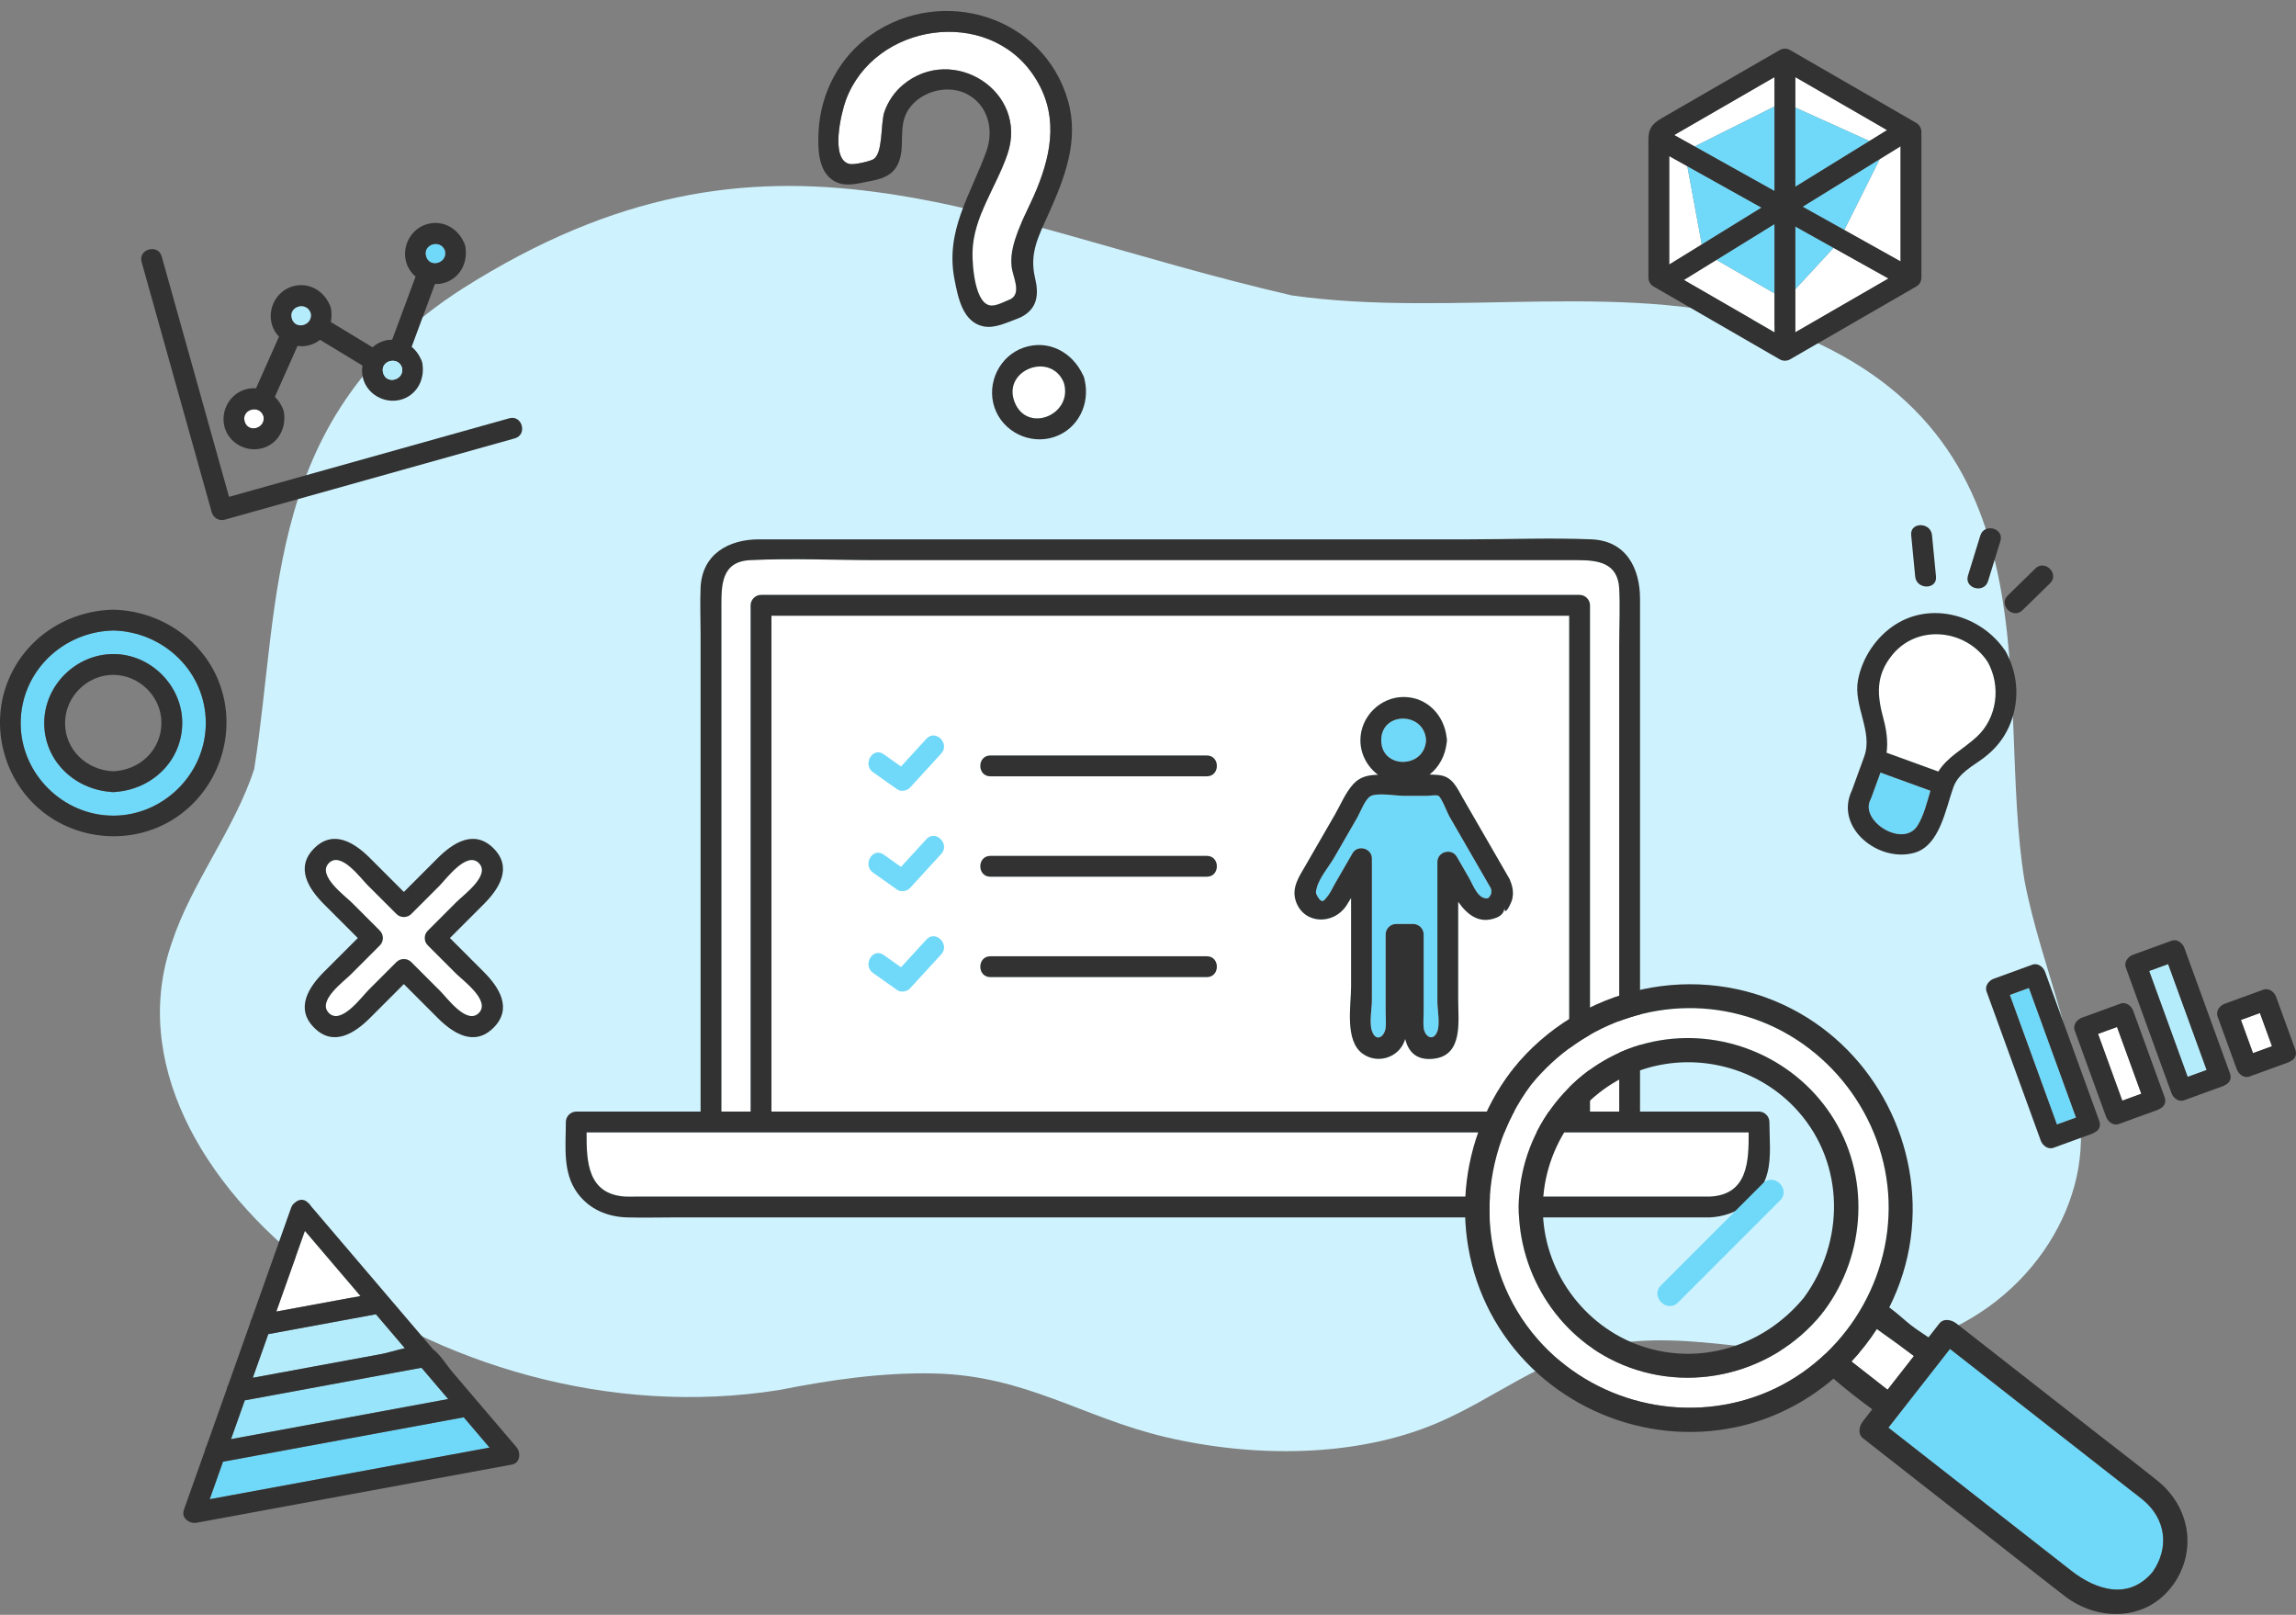 <svg width="192" height="135" viewBox="0 0 192 135" fill="none" xmlns="http://www.w3.org/2000/svg">
<rect x="0" y="0" width="192" height="135" fill="#808080" stroke="none"/>
<g id="pixta_81366583 [&#230;&#155;&#180;&#230;&#150;&#176;&#230;&#184;&#136;&#227;&#129;&#191;]" clip-path="url(#clip0_619_13805)">
<path id="Vector" d="M38.709 24.109C22.015 34.808 23.514 50.016 21.26 64.281C19.659 69.259 16.001 73.828 14.372 78.801C7.585 98.133 36.65 120.763 65.183 116.201C69.385 115.367 73.722 114.728 78.091 114.821C85.778 114.986 90.537 118.51 97.452 120.135C104.827 121.868 113.301 121.865 120.1 118.998C124.982 116.939 128.821 113.578 134.307 112.471C141.253 111.069 148.667 113.702 155.841 113.057C166.74 112.078 173.441 103.806 173.974 96.197C174.506 88.587 170.738 81.18 169.298 73.627C166.742 58.053 172.656 36.238 149.041 27.445C136.612 23.211 121.587 26.631 108.023 24.697C81.691 18.618 64.359 7.871 38.709 24.109H38.709Z" fill="#CFF3FE"/>
<g id="Group">
<path id="Vector_2" d="M42.589 34.968C35.513 36.951 28.436 38.934 21.36 40.917C20.624 41.124 19.888 41.33 19.153 41.536C17.276 34.837 15.398 28.137 13.521 21.438C13.219 20.36 11.539 20.818 11.842 21.9C13.798 28.88 15.754 35.86 17.71 42.84C17.837 43.292 18.325 43.576 18.78 43.449C25.857 41.465 32.933 39.483 40.01 37.499C41.024 37.215 42.038 36.931 43.052 36.647C44.129 36.345 43.671 34.665 42.589 34.968Z" fill="#323232"/>
<path id="Vector_3" d="M22.031 34.786C21.692 33.788 20.17 34.217 20.457 35.234C20.746 36.255 22.259 35.81 22.031 34.786Z" fill="white"/>
<path id="Vector_4" d="M21.841 37.495C23.194 37.178 23.925 35.883 23.755 34.58C23.752 34.499 23.741 34.414 23.709 34.323C23.689 34.231 23.655 34.154 23.616 34.083C23.464 33.736 23.246 33.429 22.985 33.177C23.616 31.759 24.248 30.34 24.879 28.922C25.177 28.961 25.484 28.951 25.787 28.88C26.163 28.792 26.489 28.627 26.762 28.409C27.946 29.126 29.129 29.843 30.312 30.561C30.254 30.913 30.265 31.28 30.363 31.64C30.718 32.954 32.114 33.745 33.425 33.438C34.777 33.121 35.508 31.826 35.338 30.523C35.335 30.441 35.324 30.357 35.293 30.266C35.272 30.174 35.239 30.097 35.2 30.026C35.02 29.617 34.752 29.264 34.426 28.991C35.074 27.242 35.723 25.493 36.371 23.745C36.587 23.751 36.805 23.733 37.02 23.682C38.373 23.365 39.104 22.07 38.934 20.767C38.931 20.686 38.919 20.601 38.888 20.51C38.868 20.418 38.834 20.341 38.795 20.271C38.279 19.094 37.044 18.37 35.736 18.732C34.391 19.104 33.596 20.546 33.958 21.884C34.093 22.383 34.379 22.806 34.752 23.123C34.1 24.881 33.448 26.64 32.796 28.398C32.581 28.4 32.362 28.427 32.141 28.488C31.761 28.593 31.428 28.785 31.15 29.033C29.987 28.329 28.825 27.624 27.662 26.919C27.727 26.611 27.742 26.288 27.7 25.965C27.697 25.883 27.686 25.799 27.655 25.708C27.634 25.616 27.601 25.539 27.562 25.468C27.045 24.292 25.811 23.568 24.503 23.93C23.157 24.302 22.362 25.744 22.724 27.082C22.836 27.494 23.049 27.854 23.33 28.145C22.69 29.584 22.05 31.022 21.41 32.461C21.134 32.441 20.848 32.465 20.557 32.545C19.212 32.918 18.417 34.359 18.779 35.698C19.135 37.012 20.53 37.803 21.841 37.495ZM37.21 20.973C37.438 21.997 35.925 22.442 35.636 21.421C35.349 20.404 36.871 19.975 37.21 20.973ZM33.614 30.729C33.842 31.752 32.329 32.198 32.04 31.177C31.753 30.16 33.275 29.73 33.614 30.729ZM25.977 26.17C26.205 27.194 24.692 27.64 24.403 26.619C24.115 25.601 25.638 25.172 25.977 26.17ZM22.031 34.786C22.259 35.809 20.746 36.255 20.457 35.234C20.17 34.217 21.692 33.788 22.031 34.786Z" fill="#323232"/>
<path id="Vector_5" d="M25.977 26.17C25.638 25.172 24.116 25.601 24.403 26.619C24.692 27.64 26.205 27.194 25.977 26.17Z" fill="#B4ECFC"/>
<path id="Vector_6" d="M33.614 30.729C33.276 29.73 31.753 30.16 32.041 31.177C32.329 32.198 33.842 31.753 33.614 30.729Z" fill="#B4ECFC"/>
<path id="Vector_7" d="M37.21 20.973C36.871 19.975 35.349 20.404 35.636 21.421C35.925 22.442 37.438 21.997 37.21 20.973Z" fill="#70D9F9"/>
</g>
<g id="Group_2">
<path id="Vector_8" d="M168.074 83.177C169.386 86.785 170.698 90.394 172.01 94.002C172.539 93.809 173.069 93.617 173.598 93.424C172.286 89.816 170.975 86.207 169.663 82.599C169.133 82.792 168.604 82.984 168.074 83.177Z" fill="#70D9F9"/>
<path id="Vector_9" d="M171.021 81.256C170.87 80.841 170.421 80.477 169.95 80.648C168.877 81.038 167.804 81.428 166.731 81.819C166.316 81.969 165.952 82.418 166.123 82.889C167.633 87.041 169.142 91.194 170.652 95.346C170.803 95.76 171.251 96.125 171.722 95.954C172.795 95.563 173.869 95.173 174.942 94.783C175.018 94.755 175.085 94.719 175.146 94.678C175.489 94.523 175.718 94.176 175.55 93.713C174.04 89.56 172.531 85.408 171.021 81.256H171.021ZM172.01 94.002C170.698 90.394 169.386 86.785 168.074 83.177C168.604 82.984 169.133 82.792 169.663 82.599C170.975 86.208 172.286 89.816 173.598 93.425C173.069 93.617 172.539 93.81 172.01 94.002Z" fill="#323232"/>
<path id="Vector_10" d="M175.445 86.434C176.122 88.294 176.798 90.155 177.474 92.015C178.004 91.823 178.533 91.63 179.063 91.438C178.387 89.577 177.71 87.716 177.034 85.856L175.445 86.434Z" fill="white"/>
<path id="Vector_11" d="M178.392 84.513C178.241 84.098 177.792 83.734 177.321 83.905C176.248 84.295 175.174 84.686 174.101 85.076C173.687 85.227 173.322 85.675 173.494 86.146C174.368 88.551 175.242 90.955 176.116 93.359C176.267 93.774 176.716 94.138 177.186 93.967C178.26 93.577 179.333 93.187 180.406 92.797C180.483 92.769 180.549 92.732 180.61 92.692C180.953 92.536 181.182 92.19 181.014 91.726C180.14 89.322 179.266 86.918 178.391 84.513L178.392 84.513ZM177.474 92.016C176.798 90.155 176.122 88.294 175.445 86.434L177.034 85.856C177.71 87.717 178.387 89.578 179.063 91.438C178.534 91.631 178.004 91.823 177.474 92.016Z" fill="#323232"/>
<path id="Vector_12" d="M179.72 81.174C180.793 84.125 181.866 87.077 182.939 90.029C183.468 89.836 183.998 89.644 184.527 89.451C183.454 86.499 182.381 83.547 181.308 80.596C180.779 80.789 180.249 80.981 179.72 81.174Z" fill="#B4ECFC"/>
<path id="Vector_13" d="M182.666 79.253C182.515 78.838 182.067 78.474 181.596 78.645C180.523 79.035 179.449 79.425 178.376 79.816C177.962 79.966 177.597 80.415 177.768 80.886C179.039 84.382 180.31 87.877 181.581 91.373C181.731 91.787 182.18 92.151 182.651 91.98C183.724 91.59 184.798 91.2 185.871 90.81C185.947 90.782 186.014 90.745 186.075 90.705C186.418 90.549 186.647 90.203 186.479 89.739C185.208 86.244 183.937 82.748 182.666 79.253H182.666ZM182.939 90.029C181.866 87.077 180.793 84.125 179.72 81.174C180.249 80.981 180.778 80.789 181.308 80.596C182.381 83.548 183.454 86.5 184.528 89.451C183.998 89.644 183.469 89.836 182.939 90.029Z" fill="#323232"/>
<path id="Vector_14" d="M187.394 85.266C187.731 86.192 188.067 87.117 188.403 88.042C188.933 87.85 189.462 87.657 189.992 87.465C189.655 86.539 189.319 85.614 188.983 84.689C188.453 84.882 187.924 85.074 187.394 85.266Z" fill="white"/>
<path id="Vector_15" d="M191.943 87.753C191.409 86.284 190.875 84.815 190.341 83.346C190.19 82.931 189.741 82.567 189.27 82.738C188.197 83.128 187.124 83.518 186.051 83.908C185.636 84.059 185.272 84.508 185.443 84.979C185.977 86.448 186.511 87.917 187.045 89.386C187.196 89.8 187.645 90.165 188.116 89.994C189.189 89.603 190.262 89.213 191.335 88.823C191.412 88.795 191.478 88.759 191.539 88.718C191.882 88.563 192.112 88.216 191.943 87.753ZM188.403 88.042C188.067 87.117 187.731 86.192 187.394 85.267C187.923 85.074 188.453 84.882 188.983 84.689C189.319 85.615 189.655 86.54 189.992 87.465C189.463 87.657 188.933 87.85 188.403 88.042Z" fill="#323232"/>
</g>
<g id="Group_3">
<path id="Vector_16" d="M150.131 24.181V27.78C152.727 26.281 155.324 24.782 157.92 23.282C156.39 22.428 154.859 21.574 153.329 20.72L150.131 24.181Z" fill="white"/>
<path id="Vector_17" d="M154.227 19.228C155.796 20.104 157.365 20.98 158.934 21.855V12.228C158.352 12.586 157.771 12.945 157.19 13.303L154.227 19.228Z" fill="white"/>
<path id="Vector_18" d="M157.807 10.877C155.248 9.4 152.69 7.923 150.131 6.446V8.991L156.328 11.79C156.821 11.486 157.314 11.181 157.807 10.877Z" fill="white"/>
<path id="Vector_19" d="M141.71 12.243L148.39 8.903V6.446C145.594 8.06 142.798 9.675 140.002 11.289C140.571 11.607 141.141 11.925 141.71 12.243Z" fill="white"/>
<path id="Vector_20" d="M140.812 23.405C143.338 24.863 145.864 26.322 148.39 27.78V24.528L143.536 21.725C142.628 22.285 141.72 22.845 140.812 23.405Z" fill="white"/>
<path id="Vector_21" d="M141.101 13.896C140.597 13.614 140.092 13.332 139.587 13.051V22.115C140.495 21.555 141.403 20.995 142.311 20.435L141.101 13.896Z" fill="white"/>
<path id="Vector_22" d="M148.39 24.528V18.731C146.772 19.729 145.154 20.727 143.536 21.725L148.39 24.528Z" fill="#70D9F9"/>
<path id="Vector_23" d="M150.74 17.282C151.902 17.93 153.064 18.579 154.227 19.228L157.19 13.303C155.04 14.629 152.89 15.955 150.74 17.282H150.74Z" fill="#70D9F9"/>
<path id="Vector_24" d="M150.131 8.991V15.612C152.196 14.338 154.262 13.064 156.328 11.79L150.131 8.992V8.991Z" fill="#70D9F9"/>
<path id="Vector_25" d="M150.131 18.935V24.181L153.329 20.72C152.263 20.125 151.197 19.53 150.131 18.935Z" fill="#70D9F9"/>
<path id="Vector_26" d="M147.303 17.357C145.236 16.203 143.169 15.05 141.102 13.896L142.311 20.435C143.975 19.409 145.639 18.383 147.303 17.357Z" fill="#70D9F9"/>
<path id="Vector_27" d="M148.39 15.971V8.903L141.711 12.243C143.937 13.485 146.164 14.728 148.39 15.971Z" fill="#70D9F9"/>
<path id="Vector_28" d="M160.243 10.274C156.729 8.245 153.214 6.216 149.7 4.187C149.428 4.03 149.092 4.03 148.821 4.187C145.667 6.008 142.513 7.828 139.359 9.649C138.371 10.22 137.846 10.492 137.846 11.7V23.2C137.846 23.506 138.012 23.799 138.278 23.952C141.792 25.981 145.307 28.01 148.821 30.039C149.092 30.196 149.428 30.196 149.699 30.039C153.214 28.01 156.728 25.981 160.243 23.952C160.418 23.85 160.532 23.718 160.597 23.573C160.598 23.571 160.599 23.569 160.6 23.568C160.615 23.532 160.625 23.495 160.635 23.459C160.658 23.379 160.674 23.296 160.674 23.2V11.025C160.674 10.72 160.508 10.427 160.243 10.274ZM139.587 13.051C140.092 13.332 140.596 13.614 141.101 13.896C143.168 15.05 145.235 16.203 147.302 17.357C145.638 18.383 143.975 19.409 142.311 20.435C141.403 20.995 140.495 21.555 139.587 22.115V13.051ZM148.39 24.528V27.78C145.864 26.322 143.338 24.863 140.812 23.405C141.72 22.845 142.628 22.285 143.536 21.725C145.154 20.727 146.772 19.729 148.39 18.731V24.528ZM148.39 8.903V15.97C146.164 14.727 143.937 13.485 141.711 12.242C141.141 11.924 140.571 11.607 140.002 11.289C142.798 9.674 145.594 8.06 148.39 6.446V8.903ZM150.131 8.991V6.446C152.69 7.923 155.248 9.4 157.807 10.877C157.314 11.181 156.821 11.486 156.327 11.79C154.262 13.064 152.196 14.338 150.131 15.612V8.991ZM150.131 27.78V18.936C151.197 19.53 152.263 20.125 153.329 20.721C154.859 21.575 156.39 22.429 157.92 23.283C155.324 24.782 152.727 26.281 150.131 27.78ZM158.933 21.855C157.365 20.98 155.796 20.104 154.227 19.228C153.064 18.579 151.902 17.93 150.739 17.282C152.889 15.956 155.039 14.63 157.189 13.303C157.77 12.945 158.352 12.586 158.933 12.228L158.933 21.855Z" fill="#323232"/>
</g>
<g id="Group_4">
<path id="Vector_29" d="M159.82 44.737C159.932 45.892 160.043 47.047 160.155 48.201C160.262 49.306 162.004 49.317 161.896 48.201C161.784 47.047 161.672 45.892 161.561 44.737C161.454 43.632 159.712 43.621 159.82 44.737Z" fill="#323232"/>
<path id="Vector_30" d="M165.602 44.77C165.257 45.887 164.913 47.005 164.568 48.123C164.238 49.196 165.917 49.654 166.247 48.585C166.592 47.468 166.936 46.35 167.28 45.232C167.611 44.16 165.931 43.701 165.602 44.77Z" fill="#323232"/>
<path id="Vector_31" d="M170.204 47.527C169.434 48.28 168.665 49.033 167.895 49.786C167.092 50.571 168.324 51.801 169.125 51.017C169.895 50.264 170.665 49.511 171.435 48.758C172.237 47.974 171.006 46.743 170.204 47.527Z" fill="#323232"/>
<path id="Vector_32" d="M156.505 66.641C156.498 66.662 156.487 66.678 156.478 66.697C156.462 66.747 156.444 66.798 156.418 66.849C155.491 68.631 159.13 70.917 160.338 69.04C160.859 68.231 161.133 67.106 161.429 66.108C160.037 65.601 158.645 65.095 157.252 64.588C157.003 65.273 156.754 65.957 156.505 66.641V66.641Z" fill="#70D9F9"/>
<path id="Vector_33" d="M166.225 55.346C164.431 52.609 160.369 52.138 158.24 54.748C156.83 56.477 156.961 58.109 157.504 60.109C157.742 60.985 157.893 61.995 157.76 62.927C159.203 63.452 160.646 63.976 162.089 64.501C162.877 63.249 164.139 62.668 165.293 61.607C167.023 60.017 167.342 57.368 166.225 55.347V55.346Z" fill="white"/>
<path id="Vector_34" d="M167.992 60.773C168.883 58.79 168.812 56.566 167.821 54.648C167.798 54.589 167.767 54.529 167.728 54.468C167.694 54.407 167.656 54.353 167.615 54.305C165.617 51.442 161.53 50.255 158.475 52.227C156.883 53.255 155.72 54.995 155.372 56.861C154.969 59.03 156.647 61.177 155.894 63.246C155.549 64.193 155.205 65.14 154.86 66.087C153.379 69.185 157.085 72.144 160.091 71.293C162.227 70.688 162.701 67.6 163.352 65.81C163.786 64.618 164.937 64.077 165.895 63.354C166.803 62.668 167.523 61.816 167.991 60.773L167.992 60.773ZM160.338 69.04C159.13 70.917 155.491 68.631 156.417 66.849C156.444 66.798 156.462 66.747 156.478 66.697C156.486 66.678 156.497 66.661 156.505 66.641C156.754 65.957 157.003 65.273 157.252 64.589C158.644 65.095 160.037 65.602 161.429 66.108C161.133 67.106 160.859 68.231 160.338 69.04ZM165.293 61.607C164.139 62.667 162.877 63.249 162.09 64.501C160.647 63.976 159.204 63.452 157.761 62.927C157.894 61.995 157.743 60.985 157.504 60.108C156.961 58.109 156.83 56.477 158.24 54.748C160.369 52.138 164.431 52.609 166.225 55.346C167.342 57.368 167.023 60.017 165.293 61.607V61.607Z" fill="#323232"/>
</g>
<g id="Group_5">
<path id="Vector_35" d="M9.47 52.71C5.243 52.808 1.74 56.155 1.73 60.45C1.721 64.67 5.257 68.189 9.47 68.189C13.683 68.189 17.21 64.669 17.21 60.45C17.21 56.156 13.689 52.807 9.47 52.71ZM9.694 66.201C9.625 66.215 9.551 66.223 9.47 66.22C9.388 66.223 9.314 66.215 9.245 66.201C6.213 65.97 3.699 63.603 3.699 60.45C3.699 57.297 6.336 54.692 9.47 54.679C12.595 54.667 15.252 57.325 15.24 60.45C15.228 63.601 12.733 65.97 9.695 66.201L9.694 66.201Z" fill="#70D9F9"/>
<path id="Vector_36" d="M18.773 58.627C17.922 54.159 13.937 51.073 9.47 50.969C5.533 51.06 1.994 53.41 0.59 57.134C-0.825 60.884 0.371 65.254 3.47 67.783C6.531 70.283 10.973 70.624 14.364 68.571C17.747 66.521 19.511 62.507 18.773 58.627ZM9.47 68.189C5.257 68.189 1.721 64.67 1.73 60.45C1.74 56.155 5.243 52.808 9.47 52.71C13.689 52.807 17.21 56.156 17.21 60.45C17.21 64.669 13.69 68.189 9.47 68.189Z" fill="#323232"/>
<path id="Vector_37" d="M9.47 54.679C6.336 54.691 3.699 57.306 3.699 60.45C3.699 63.593 6.213 65.969 9.244 66.201C9.314 66.215 9.388 66.223 9.469 66.22C9.551 66.223 9.624 66.215 9.694 66.201C12.732 65.969 15.227 63.601 15.24 60.449C15.252 57.325 12.594 54.667 9.469 54.679L9.47 54.679ZM9.47 64.479C7.277 64.391 5.44 62.709 5.44 60.449C5.44 58.256 7.277 56.419 9.47 56.419C11.65 56.419 13.516 58.254 13.499 60.449C13.482 62.712 11.678 64.39 9.47 64.479Z" fill="#323232"/>
</g>
<g id="Group_6">
<path id="Vector_38" d="M36.718 74.083C35.941 74.86 35.164 75.637 34.387 76.414C34.054 76.748 33.488 76.747 33.156 76.414C32.346 75.604 31.536 74.794 30.726 73.984C30.135 73.394 28.509 71.144 27.502 72.151C26.483 73.171 28.842 74.881 29.434 75.474C30.211 76.251 30.988 77.028 31.766 77.805C32.099 78.138 32.098 78.703 31.766 79.035C30.956 79.846 30.145 80.656 29.335 81.466C28.745 82.056 26.495 83.683 27.502 84.689C28.522 85.709 30.232 83.349 30.825 82.757C31.602 81.98 32.379 81.203 33.156 80.426C33.489 80.093 34.054 80.093 34.386 80.426C35.196 81.236 36.007 82.046 36.817 82.856C37.407 83.446 39.033 85.696 40.04 84.689C41.059 83.669 38.7 81.959 38.108 81.367L35.777 79.035C35.595 78.854 35.523 78.65 35.524 78.452C35.523 78.442 35.524 78.432 35.523 78.422C35.524 78.41 35.523 78.398 35.525 78.387C35.524 78.189 35.596 77.986 35.777 77.805C36.587 76.995 37.397 76.185 38.207 75.374C38.797 74.784 41.047 73.158 40.04 72.151C39.02 71.132 37.31 73.491 36.717 74.083H36.718Z" fill="white"/>
<path id="Vector_39" d="M41.271 70.92C39.652 69.301 37.871 70.468 36.597 71.742C35.656 72.684 34.714 73.626 33.772 74.568C32.83 73.626 31.888 72.684 30.946 71.742C29.672 70.468 27.891 69.301 26.272 70.92C24.653 72.539 25.82 74.32 27.094 75.594C28.036 76.536 28.978 77.478 29.92 78.42C28.978 79.362 28.036 80.303 27.094 81.246C25.82 82.519 24.653 84.3 26.272 85.919C27.891 87.539 29.672 86.371 30.946 85.097C31.888 84.155 32.83 83.213 33.772 82.271C34.714 83.213 35.656 84.155 36.597 85.097C37.871 86.371 39.652 87.538 41.271 85.919C42.891 84.3 41.723 82.52 40.45 81.246C39.508 80.303 38.566 79.362 37.624 78.42C38.566 77.478 39.508 76.536 40.45 75.594C41.723 74.32 42.891 72.539 41.271 70.92ZM38.208 75.374C37.398 76.184 36.587 76.995 35.777 77.805C35.596 77.986 35.525 78.189 35.525 78.386C35.524 78.398 35.525 78.41 35.524 78.422C35.525 78.432 35.524 78.442 35.525 78.452C35.524 78.65 35.596 78.854 35.777 79.035L38.109 81.367C38.701 81.959 41.06 83.669 40.041 84.689C39.034 85.695 37.408 83.446 36.817 82.856C36.007 82.046 35.197 81.236 34.387 80.426C34.055 80.093 33.489 80.093 33.156 80.426C32.379 81.203 31.602 81.98 30.825 82.757C30.233 83.349 28.522 85.709 27.503 84.689C26.496 83.682 28.745 82.056 29.336 81.466C30.146 80.656 30.956 79.846 31.766 79.035C32.099 78.703 32.099 78.138 31.766 77.805C30.989 77.028 30.212 76.251 29.435 75.474C28.843 74.881 26.483 73.171 27.503 72.151C28.51 71.145 30.136 73.394 30.726 73.984C31.536 74.794 32.346 75.604 33.157 76.414C33.489 76.747 34.054 76.747 34.387 76.414C35.165 75.637 35.941 74.86 36.719 74.083C37.311 73.491 39.022 71.132 40.041 72.151C41.048 73.158 38.798 74.784 38.208 75.374H38.208Z" fill="#323232"/>
</g>
<g id="Group_7">
<path id="Vector_40" d="M25.497 102.908C24.7 105.154 23.903 107.4 23.105 109.646C25.449 109.214 27.793 108.782 30.136 108.349C28.59 106.536 27.044 104.722 25.497 102.908Z" fill="white"/>
<path id="Vector_41" d="M33.855 112.711C33.049 111.765 32.242 110.819 31.436 109.873C28.436 110.426 25.436 110.98 22.436 111.533C22.003 112.749 21.572 113.966 21.14 115.182C24.734 114.519 28.328 113.856 31.923 113.193C32.372 113.11 33.104 112.877 33.856 112.711H33.855Z" fill="#B4ECFC"/>
<path id="Vector_42" d="M35.248 114.344L20.469 117.07C20.086 118.151 19.702 119.232 19.318 120.312C25.372 119.196 31.426 118.079 37.48 116.962C36.736 116.089 35.992 115.216 35.248 114.344V114.344Z" fill="#98E4FA"/>
<path id="Vector_43" d="M18.648 122.199C18.277 123.245 17.905 124.291 17.534 125.336C18.133 125.226 18.732 125.115 19.331 125.005C26.534 123.676 33.737 122.347 40.939 121.019C40.22 120.175 39.5 119.33 38.78 118.486C32.069 119.724 25.359 120.962 18.648 122.199Z" fill="#70D9F9"/>
<path id="Vector_44" d="M39.731 116.927C39.111 116.201 38.492 115.475 37.873 114.748C37.353 114.139 36.838 113.264 36.199 112.784C34.928 111.294 33.657 109.804 32.387 108.314C30.256 105.814 28.125 103.315 25.994 100.816C25.939 100.711 25.86 100.621 25.762 100.551C25.42 100.189 24.983 100.258 24.685 100.523C24.539 100.62 24.416 100.766 24.343 100.97C23.246 104.061 22.148 107.152 21.051 110.244C20.984 110.344 20.943 110.458 20.931 110.58C20.316 112.313 19.701 114.046 19.085 115.78C19.018 115.88 18.978 115.994 18.966 116.116C18.398 117.714 17.831 119.312 17.263 120.91C17.196 121.01 17.156 121.125 17.144 121.246C16.554 122.907 15.964 124.569 15.374 126.231C15.133 126.909 15.848 127.411 16.445 127.301C24.115 125.886 31.786 124.471 39.457 123.056C40.573 122.85 41.689 122.644 42.806 122.439C43.503 122.31 43.575 121.436 43.19 120.984C42.037 119.632 40.884 118.279 39.731 116.927ZM25.498 102.908C27.044 104.722 28.59 106.536 30.137 108.349C27.793 108.781 25.449 109.213 23.105 109.646C23.903 107.4 24.701 105.154 25.498 102.908ZM22.435 111.533C25.436 110.98 28.436 110.426 31.436 109.873C32.242 110.819 33.049 111.765 33.855 112.711C33.104 112.877 32.372 113.11 31.922 113.193C28.328 113.856 24.734 114.519 21.139 115.182C21.571 113.966 22.003 112.749 22.435 111.533ZM20.47 117.069L35.248 114.343C35.992 115.216 36.736 116.089 37.48 116.962C31.426 118.078 25.372 119.195 19.318 120.312C19.702 119.231 20.086 118.15 20.47 117.069V117.069ZM19.33 125.005C18.732 125.116 18.133 125.226 17.534 125.336C17.905 124.291 18.277 123.245 18.648 122.2C25.358 120.962 32.069 119.724 38.78 118.486C39.499 119.33 40.219 120.175 40.939 121.019C33.736 122.348 26.533 123.676 19.33 125.005Z" fill="#323232"/>
</g>
<g id="Group_8">
<path id="Vector_45" d="M62.77 88.746V50.604C62.77 50.132 63.17 49.733 63.64 49.733H132.091C132.563 49.733 132.962 50.133 132.962 50.604V92.93H135.406V53.898C135.406 52.343 135.483 50.766 135.406 49.213C135.297 47.022 133.581 46.83 131.93 46.83H73.365C69.833 46.83 66.251 46.654 62.722 46.83C60.315 46.95 60.327 48.93 60.327 50.687V92.929H62.77V88.746L62.77 88.746Z" fill="white"/>
<path id="Vector_46" d="M64.511 51.474V92.93H131.221V51.474H64.511ZM78.706 79.779C77.833 80.731 76.961 81.683 76.088 82.635C75.845 82.9 75.334 82.983 75.034 82.771C74.36 82.295 73.685 81.819 73.011 81.343C72.102 80.701 72.973 79.193 73.89 79.84C74.376 80.183 74.862 80.526 75.347 80.869C76.056 80.096 76.766 79.322 77.475 78.549C78.234 77.721 79.461 78.955 78.706 79.779ZM78.706 71.387C77.833 72.338 76.961 73.29 76.088 74.242C75.845 74.508 75.334 74.59 75.034 74.378C74.36 73.902 73.685 73.426 73.011 72.95C72.102 72.309 72.973 70.8 73.89 71.447C74.376 71.79 74.862 72.133 75.347 72.476C76.056 71.703 76.766 70.929 77.475 70.156C78.234 69.328 79.461 70.562 78.706 71.387ZM78.706 62.994C77.833 63.946 76.961 64.897 76.088 65.849C75.845 66.115 75.334 66.198 75.034 65.985C74.36 65.509 73.685 65.033 73.011 64.558C72.102 63.916 72.973 62.407 73.89 63.054C74.376 63.397 74.862 63.741 75.347 64.084C76.056 63.31 76.766 62.536 77.475 61.763C78.234 60.935 79.461 62.169 78.706 62.994ZM100.918 81.686H82.819C81.697 81.686 81.699 79.945 82.819 79.945H100.918C102.04 79.945 102.038 81.686 100.918 81.686ZM100.918 73.293H82.819C81.697 73.293 81.699 71.552 82.819 71.552H100.918C102.04 71.552 102.038 73.293 100.918 73.293ZM109.192 72.327C110.002 70.925 110.812 69.522 111.622 68.12C112.103 67.285 112.526 66.24 113.193 65.524C113.766 64.908 114.483 64.785 115.237 64.774C114.348 64.11 113.764 63.053 113.764 61.885C113.764 59.922 115.415 58.27 117.378 58.27C119.342 58.27 120.754 59.784 120.968 61.629C120.987 61.707 120.998 61.791 120.993 61.885C120.998 61.98 120.986 62.065 120.968 62.144C120.844 63.199 120.327 64.138 119.546 64.751C119.801 64.759 120.055 64.771 120.305 64.795C121.46 64.905 121.823 65.847 122.332 66.728C123.626 68.969 124.921 71.212 126.215 73.453C126.255 73.523 126.282 73.592 126.303 73.661V73.661C126.505 74.156 126.588 74.691 126.445 75.22C126.368 75.506 125.805 76.709 125.805 75.866C125.805 76.282 125.527 76.557 125.166 76.705C123.739 77.29 122.727 76.507 121.939 75.393C121.939 76.121 121.939 76.849 121.939 77.576C121.939 79.581 121.939 81.585 121.939 83.589C121.939 85.376 122.371 88.256 119.856 88.515C118.399 88.664 117.772 87.89 117.504 86.86C117.485 86.925 117.467 86.99 117.443 87.053C116.906 88.452 115.167 88.963 113.955 88.093C112.427 86.995 112.984 84.083 112.984 82.473V75.074C112.851 75.293 112.718 75.512 112.577 75.725C111.518 77.322 109.065 77.288 108.382 75.391C107.962 74.226 108.638 73.287 109.192 72.328V72.327ZM100.918 64.9H82.819C81.697 64.9 81.699 63.159 82.819 63.159H100.918C102.04 63.159 102.038 64.9 100.918 64.9Z" fill="white"/>
<path id="Vector_47" d="M134.966 94.67H49.053C49.036 97.102 49.129 99.846 52.297 100.035C52.605 100.053 52.919 100.035 53.227 100.035H142.986C146.156 99.884 146.247 97.092 146.229 94.67H134.966H134.966Z" fill="white"/>
<path id="Vector_48" d="M147.094 92.93H137.146V50.067C137.146 47.517 135.995 45.211 133.096 45.09C129.675 44.946 126.217 45.09 122.794 45.09H63.461C60.952 45.09 58.709 46.31 58.586 49.125C58.529 50.411 58.586 51.713 58.586 52.999V92.93H48.188C47.718 92.93 47.318 93.328 47.318 93.8C47.318 95.806 47.025 98 48.274 99.722C49.269 101.093 50.788 101.73 52.443 101.775C53.793 101.813 55.149 101.775 56.499 101.775H142.986C145.247 101.668 147.263 100.262 147.814 97.995C148.138 96.662 147.964 95.16 147.964 93.8C147.964 93.329 147.565 92.929 147.094 92.929V92.93ZM60.326 58.179V50.688C60.326 48.931 60.315 46.95 62.721 46.83C66.25 46.654 69.833 46.83 73.365 46.83H131.93C133.581 46.83 135.296 47.022 135.405 49.214C135.483 50.767 135.405 52.344 135.405 53.898V92.93H132.961V50.604C132.961 50.133 132.563 49.733 132.091 49.733H63.64C63.169 49.733 62.77 50.132 62.77 50.604V92.93H60.326V58.18L60.326 58.179ZM131.221 51.474V92.93H64.511V51.474H131.221ZM142.986 100.035H53.227C52.919 100.035 52.605 100.053 52.297 100.035C49.129 99.846 49.036 97.102 49.053 94.671H146.229C146.247 97.092 146.156 99.884 142.986 100.035H142.986Z" fill="#323232"/>
<path id="Vector_49" d="M119.252 61.885C119.123 59.483 115.504 59.462 115.504 61.885C115.504 64.309 119.123 64.287 119.252 61.885Z" fill="#70D9F9"/>
<path id="Vector_50" d="M111.056 74.877C111.271 74.597 111.423 74.242 111.599 73.936C112.1 73.068 112.601 72.201 113.102 71.333C113.535 70.584 114.724 70.912 114.724 71.772V83.589C114.724 84.313 114.488 85.487 114.724 86.181C115.062 87.178 115.795 86.666 115.872 85.913C115.915 85.492 115.872 85.045 115.872 84.622V78.116C115.872 77.644 116.272 77.246 116.742 77.246H118.18C118.651 77.246 119.05 77.645 119.05 78.116V84.622C119.05 85.044 119.008 85.494 119.05 85.913C119.127 86.668 119.859 87.118 120.199 86.218C120.434 85.595 120.199 84.383 120.199 83.723V72.06C120.199 71.199 121.388 70.871 121.82 71.62C122.159 72.208 122.498 72.795 122.837 73.382C123.222 74.049 123.592 75.218 124.443 75.096C124.633 74.888 124.797 74.68 124.672 74.264C123.514 72.257 122.355 70.25 121.196 68.243C121.024 67.944 120.567 66.719 120.295 66.536C120.127 66.423 119.519 66.536 119.313 66.536H117.461C116.776 66.536 115.226 66.253 114.636 66.547C114.155 66.787 113.755 67.906 113.502 68.344C112.858 69.459 112.214 70.575 111.57 71.69C111.143 72.43 110.338 73.369 110.12 74.201C110.027 74.559 109.982 74.652 110.214 75.004C110.559 75.531 110.676 75.37 111.056 74.876V74.877Z" fill="#70D9F9"/>
<path id="Vector_51" d="M112.577 75.724C112.718 75.512 112.85 75.293 112.983 75.074V82.473C112.983 84.083 112.426 86.995 113.955 88.093C115.167 88.963 116.906 88.452 117.442 87.053C117.466 86.99 117.485 86.925 117.503 86.86C117.772 87.89 118.399 88.664 119.856 88.514C122.371 88.256 121.939 85.376 121.939 83.589C121.939 81.585 121.939 79.58 121.939 77.576C121.939 76.849 121.939 76.121 121.939 75.393C122.727 76.507 123.739 77.29 125.166 76.705C125.527 76.557 125.805 76.282 125.805 75.866C125.805 76.709 126.367 75.506 126.445 75.219C126.588 74.69 126.505 74.155 126.302 73.661C126.282 73.592 126.255 73.523 126.215 73.453C124.92 71.211 123.626 68.969 122.332 66.728C121.823 65.847 121.46 64.904 120.305 64.795C120.054 64.771 119.801 64.759 119.546 64.751C120.327 64.138 120.844 63.199 120.967 62.144C120.986 62.064 120.998 61.98 120.993 61.885C120.998 61.79 120.987 61.707 120.968 61.628C120.754 59.784 119.332 58.27 117.378 58.27C115.414 58.27 113.763 59.922 113.763 61.885C113.763 63.053 114.348 64.109 115.237 64.774C114.483 64.785 113.766 64.908 113.192 65.524C112.526 66.239 112.103 67.285 111.621 68.119C110.812 69.522 110.002 70.924 109.192 72.327C108.638 73.287 107.962 74.226 108.381 75.39C109.065 77.287 111.517 77.321 112.577 75.724V75.724ZM119.253 61.885C119.123 64.287 115.504 64.308 115.504 61.885C115.504 59.463 119.123 59.483 119.253 61.885ZM110.121 74.2C110.339 73.369 111.143 72.429 111.571 71.69C112.215 70.574 112.859 69.459 113.503 68.343C113.756 67.905 114.155 66.786 114.637 66.546C115.226 66.253 116.776 66.536 117.461 66.536H119.313C119.519 66.536 120.127 66.423 120.296 66.536C120.567 66.719 121.024 67.944 121.197 68.243C122.355 70.25 123.514 72.257 124.673 74.264C124.798 74.68 124.634 74.888 124.444 75.096C123.593 75.217 123.223 74.049 122.837 73.382C122.499 72.795 122.159 72.207 121.821 71.62C121.388 70.871 120.199 71.199 120.199 72.059V83.723C120.199 84.383 120.434 85.595 120.199 86.218C119.859 87.118 119.127 86.668 119.051 85.913C119.008 85.494 119.051 85.043 119.051 84.622V78.116C119.051 77.645 118.652 77.245 118.18 77.245H116.743C116.272 77.245 115.872 77.644 115.872 78.116V84.622C115.872 85.045 115.916 85.492 115.872 85.913C115.795 86.666 115.063 87.178 114.724 86.181C114.488 85.486 114.724 84.313 114.724 83.589V71.772C114.724 70.912 113.535 70.583 113.102 71.333C112.601 72.201 112.101 73.068 111.6 73.936C111.423 74.241 111.272 74.597 111.056 74.877C110.676 75.37 110.56 75.531 110.214 75.004C109.983 74.652 110.027 74.559 110.121 74.201V74.2Z" fill="#323232"/>
<path id="Vector_52" d="M77.475 61.763C76.766 62.537 76.057 63.31 75.347 64.084C74.862 63.741 74.376 63.398 73.89 63.055C72.973 62.407 72.102 63.916 73.011 64.558C73.685 65.034 74.36 65.51 75.034 65.985C75.334 66.197 75.845 66.115 76.088 65.849C76.961 64.897 77.833 63.946 78.706 62.994C79.462 62.17 78.234 60.935 77.475 61.763Z" fill="#70D9F9"/>
<path id="Vector_53" d="M82.819 64.9H100.918C102.038 64.9 102.04 63.159 100.918 63.159H82.819C81.699 63.159 81.697 64.9 82.819 64.9Z" fill="#323232"/>
<path id="Vector_54" d="M77.475 70.156C76.766 70.93 76.057 71.703 75.347 72.476C74.862 72.133 74.376 71.79 73.89 71.447C72.973 70.8 72.102 72.309 73.011 72.95C73.685 73.426 74.36 73.902 75.034 74.378C75.334 74.59 75.845 74.508 76.088 74.242C76.961 73.29 77.833 72.339 78.706 71.387C79.462 70.562 78.234 69.328 77.475 70.156Z" fill="#70D9F9"/>
<path id="Vector_55" d="M100.918 71.552H82.819C81.699 71.552 81.697 73.293 82.819 73.293H100.918C102.038 73.293 102.04 71.552 100.918 71.552Z" fill="#323232"/>
<path id="Vector_56" d="M77.475 78.549C76.766 79.322 76.057 80.096 75.347 80.869C74.862 80.526 74.376 80.183 73.89 79.84C72.973 79.193 72.102 80.701 73.011 81.343C73.685 81.819 74.36 82.295 75.034 82.771C75.334 82.983 75.845 82.901 76.088 82.635C76.961 81.683 77.833 80.731 78.706 79.78C79.462 78.955 78.234 77.721 77.475 78.549Z" fill="#70D9F9"/>
<path id="Vector_57" d="M100.918 79.945H82.819C81.699 79.945 81.697 81.686 82.819 81.686H100.918C102.038 81.686 102.04 79.945 100.918 79.945Z" fill="#323232"/>
</g>
<g id="Group_9">
<path id="Vector_58" d="M71.039 13.709C71.409 13.793 72.645 13.511 72.998 13.332C73.882 12.881 73.613 10.272 73.971 9.306C74.289 8.448 74.803 7.686 75.506 7.098C79.66 3.626 86.021 7.631 84.25 12.874C83.323 15.619 81.369 18.143 81.323 21.126C81.308 22.16 81.516 25.608 82.976 25.541C83.458 25.519 84.037 25.198 84.524 24.998C85.446 24.489 84.675 23.071 84.592 22.296C84.53 21.723 84.582 21.188 84.715 20.627C85.111 18.954 86.034 17.42 86.683 15.842C88.003 12.631 88.505 9.444 86.469 6.361C82.603 0.506 73.125 1.917 70.737 8.363C70.367 9.361 69.382 13.328 71.039 13.709Z" fill="white"/>
<path id="Vector_59" d="M69.671 15.083C70.595 15.672 71.621 15.364 72.608 15.174C73.619 14.979 74.577 14.763 75.076 13.74C75.791 12.277 74.997 10.563 76.01 9.098C77.073 7.563 79.404 6.994 81.019 7.949C82.701 8.943 83.104 10.961 82.474 12.682C81.134 16.348 79.023 19.319 79.823 23.382C80.111 24.843 80.487 26.902 82.213 27.28C83.205 27.497 84.257 26.929 85.168 26.606C85.197 26.596 85.221 26.581 85.248 26.568C85.29 26.554 85.332 26.541 85.375 26.518C86.767 25.808 86.886 24.615 86.555 23.233C86.063 21.183 86.834 19.776 87.676 17.9C89.029 14.886 90.263 11.748 89.307 8.416C87.275 1.331 78.78 -1.248 72.834 2.914C70.218 4.746 68.628 7.744 68.457 10.927C68.383 12.293 68.366 14.249 69.671 15.083ZM70.737 8.363C73.125 1.917 82.604 0.506 86.47 6.362C88.505 9.444 88.003 12.631 86.683 15.842C86.034 17.42 85.111 18.954 84.716 20.627C84.583 21.188 84.53 21.723 84.592 22.297C84.676 23.071 85.446 24.489 84.525 24.998C84.037 25.198 83.459 25.519 82.977 25.541C81.516 25.608 81.308 22.16 81.324 21.127C81.37 18.143 83.323 15.619 84.251 12.874C86.022 7.631 79.661 3.626 75.506 7.098C74.803 7.686 74.289 8.449 73.972 9.306C73.614 10.272 73.883 12.881 72.998 13.332C72.645 13.511 71.409 13.794 71.04 13.709C69.382 13.328 70.367 9.36 70.737 8.363Z" fill="#323232"/>
<path id="Vector_60" d="M84.835 33.588C85.871 36.288 89.765 34.675 88.963 31.992C87.878 29.362 83.813 30.927 84.835 33.588Z" fill="white"/>
<path id="Vector_61" d="M85.638 29.048C83.598 29.729 82.478 32.019 83.157 34.051C83.839 36.093 86.128 37.211 88.16 36.532C90.167 35.862 91.171 33.755 90.702 31.77C90.693 31.693 90.677 31.614 90.642 31.529C90.616 31.443 90.579 31.37 90.538 31.304C89.659 29.451 87.692 28.362 85.638 29.048ZM88.963 31.992C89.765 34.676 85.872 36.288 84.835 33.588C83.814 30.926 87.878 29.362 88.963 31.992Z" fill="#323232"/>
</g>
<g id="Group_10">
<path id="Vector_62" d="M160.048 113.363C158.787 112.402 157.34 111.409 156.999 111.143C156.986 111.132 156.97 111.117 156.955 111.105C156.329 112.073 155.616 112.983 154.827 113.822C155.249 114.152 155.672 114.482 156.094 114.812C156.677 115.269 157.261 115.725 157.845 116.182C158.579 115.242 159.314 114.303 160.049 113.364L160.048 113.363Z" fill="white"/>
<path id="Vector_63" d="M147.216 116.603C153.822 114.091 158.168 107.432 157.928 100.393C157.688 93.359 152.859 87.05 146.121 84.997C139.461 82.967 132.384 85.35 128.035 90.692C123.304 97.019 123.3 105.937 128.603 111.975C133.205 117.213 140.697 119.083 147.215 116.603L147.216 116.603ZM127.112 99.21C127.85 93.297 132.382 88.309 138.231 87.085C143.932 85.891 149.88 88.306 153.102 93.169C156.427 98.188 156.092 104.871 152.499 109.64C152.474 109.674 152.445 109.699 152.418 109.729C152.394 109.767 152.372 109.807 152.341 109.845C148.076 115.1 140.588 116.73 134.564 113.565C129.377 110.841 126.388 105.004 127.111 99.21L127.112 99.21Z" fill="white"/>
<path id="Vector_64" d="M180.016 131.411C181.416 129.39 181.135 127.023 179.238 125.419C178.886 125.121 178.508 124.848 178.145 124.564C176.235 123.07 174.325 121.576 172.415 120.082C169.298 117.644 166.18 115.206 163.063 112.768C161.346 114.963 159.63 117.158 157.913 119.352C161.095 121.841 164.277 124.329 167.459 126.818C169.369 128.312 171.279 129.806 173.189 131.3C175.287 132.94 178.013 133.807 180.016 131.411Z" fill="#70D9F9"/>
<path id="Vector_65" d="M180.421 123.794C178.671 122.39 176.886 121.029 175.119 119.648C171.281 116.646 167.443 113.645 163.606 110.644C163.217 110.339 162.543 110.173 162.175 110.644C161.873 111.03 161.571 111.416 161.269 111.803C160.71 111.422 160.188 111.088 159.834 110.81C159.268 110.368 158.642 109.772 157.988 109.299C158.889 107.503 159.508 105.555 159.782 103.519C160.825 95.768 156.829 87.975 149.873 84.359C141.954 80.243 132.097 82.424 126.533 89.348C126.502 89.386 126.481 89.425 126.457 89.464C126.429 89.493 126.4 89.519 126.374 89.552C121.668 95.737 121.177 104.394 125.362 110.995C129.544 117.592 137.551 120.928 145.179 119.308C148.232 118.659 151.016 117.23 153.325 115.255C154.35 116.15 155.455 116.996 156.564 117.818C156.306 118.149 156.048 118.479 155.789 118.809C155.485 119.198 155.319 119.872 155.789 120.24C159.71 123.306 163.63 126.372 167.55 129.438C169.256 130.772 170.951 132.123 172.67 133.442C175.371 135.516 179.322 135.566 181.564 132.699C181.586 132.671 181.6 132.642 181.619 132.613C181.654 132.575 181.691 132.539 181.723 132.494C183.764 129.628 183.119 125.96 180.421 123.793L180.421 123.794ZM167.459 126.818C164.277 124.329 161.095 121.841 157.913 119.353C159.63 117.158 161.347 114.963 163.063 112.768C166.18 115.206 169.298 117.644 172.415 120.082C174.325 121.576 176.235 123.07 178.146 124.564C178.509 124.848 178.886 125.121 179.238 125.419C181.134 127.023 181.416 129.39 180.016 131.411C178.013 133.807 175.287 132.941 173.19 131.3C171.279 129.806 169.369 128.312 167.459 126.818ZM128.035 90.692C132.384 85.35 139.461 82.967 146.121 84.997C152.859 87.05 157.688 93.359 157.928 100.393C158.168 107.432 153.821 114.091 147.215 116.604C140.697 119.083 133.205 117.214 128.604 111.975C123.3 105.938 123.304 97.019 128.035 90.693L128.035 90.692ZM154.827 113.822C155.616 112.983 156.328 112.073 156.955 111.105C156.969 111.118 156.985 111.132 156.999 111.143C157.34 111.409 158.787 112.402 160.048 113.363C159.313 114.303 158.579 115.242 157.844 116.181C157.26 115.724 156.676 115.268 156.093 114.811C155.671 114.481 155.249 114.151 154.826 113.821L154.827 113.822Z" fill="#323232"/>
<path id="Vector_66" d="M134.564 113.565C140.588 116.729 148.076 115.099 152.341 109.844C152.372 109.806 152.394 109.767 152.418 109.728C152.445 109.699 152.474 109.673 152.499 109.64C156.092 104.871 156.427 98.188 153.102 93.169C149.88 88.305 143.932 85.891 138.231 87.084C132.382 88.309 127.85 93.297 127.112 99.209C126.388 105.003 129.377 110.84 134.564 113.565L134.564 113.565ZM150.85 108.484C147.661 112.358 142.577 114.124 137.702 112.674C132.768 111.206 129.216 106.608 129.026 101.467C128.832 96.238 132.086 91.308 137.029 89.525C141.72 87.833 147.072 89.181 150.38 92.922C154.292 97.347 154.269 103.823 150.85 108.484Z" fill="#323232"/>
<path id="Vector_67" d="M147.433 98.921C144.586 101.768 141.739 104.616 138.891 107.463C137.97 108.385 139.4 109.816 140.322 108.893C143.169 106.046 146.017 103.199 148.864 100.351C149.786 99.43 148.356 97.999 147.433 98.921Z" fill="#70D9F9"/>
</g>
</g>
<defs>
<clipPath id="clip0_619_13805">
<rect width="192" height="134.018" fill="white" transform="translate(0 0.915)"/>
</clipPath>
</defs>
</svg>
